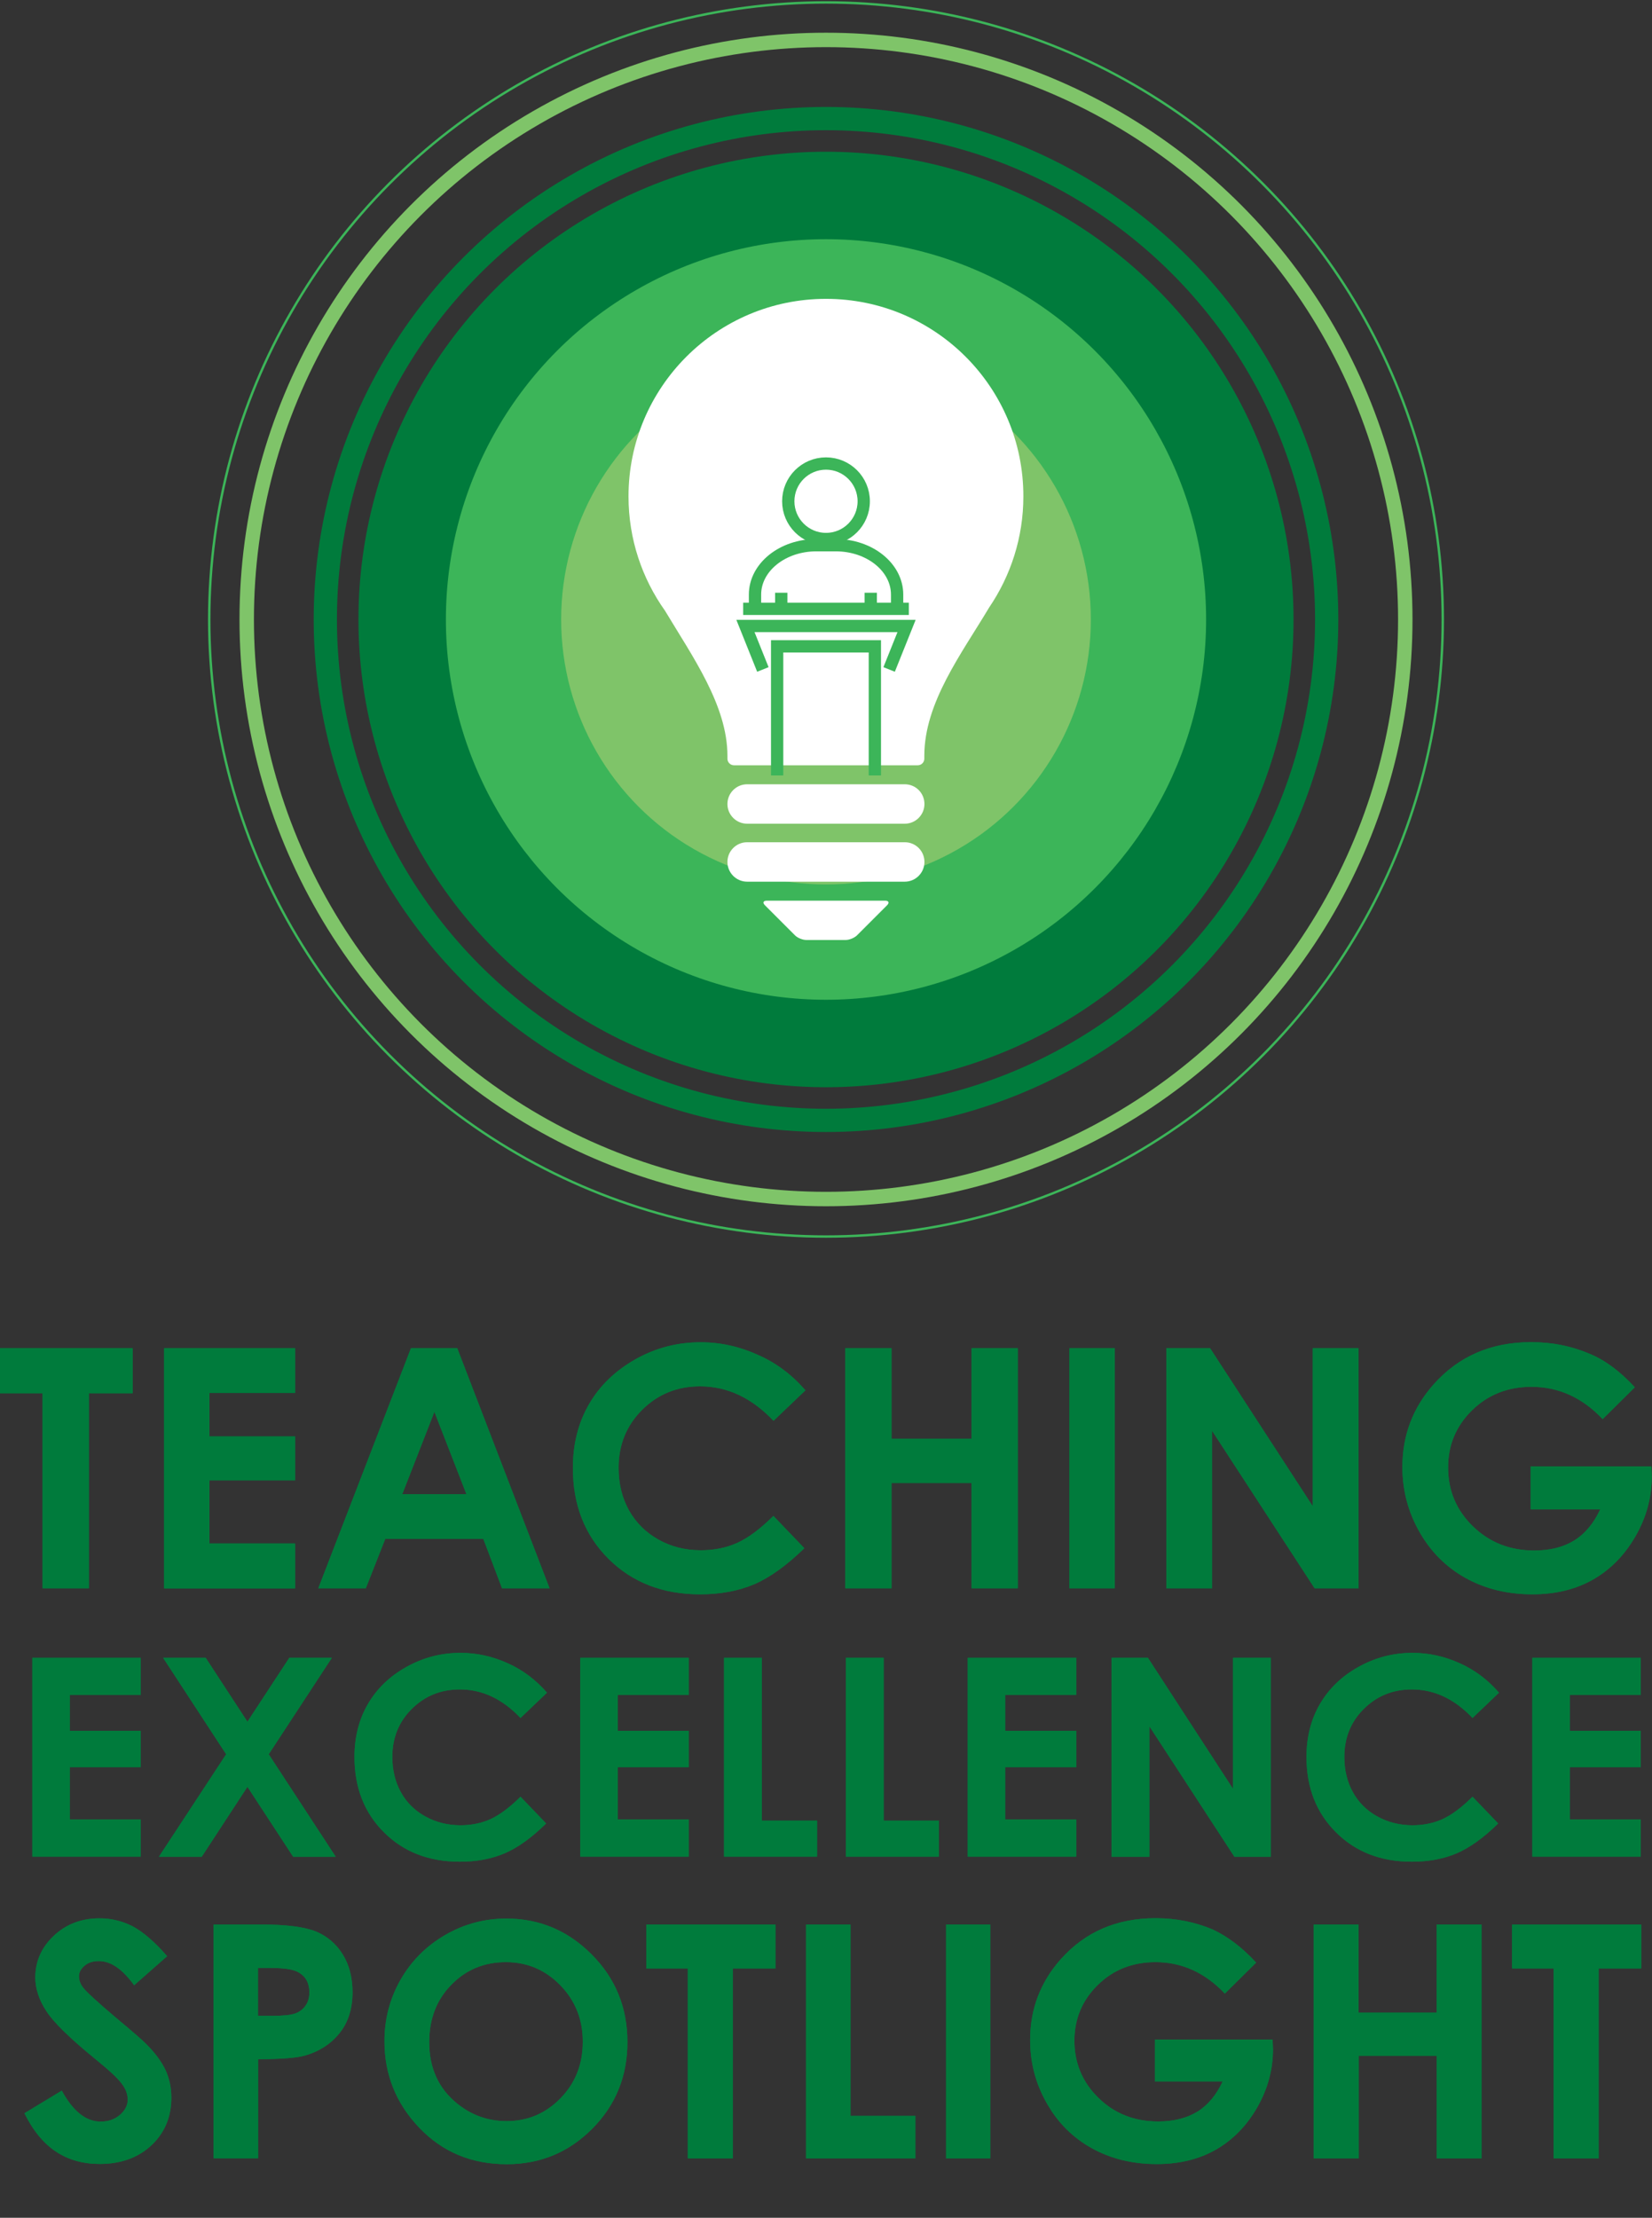 <?xml version="1.0" encoding="utf-8"?>
<!-- Generator: Adobe Illustrator 22.1.0, SVG Export Plug-In . SVG Version: 6.00 Build 0)  -->
<svg version="1.1" id="Layer_1" xmlns="http://www.w3.org/2000/svg" xmlns:xlink="http://www.w3.org/1999/xlink" x="0px" y="0px"
	 viewBox="0 0 1366 1833" style="enable-background:new 0 0 1366 1833;" xml:space="preserve">
<rect x="0" y="0" width="1366" height="1833" fill="#333333" stroke="none"/>
<style type="text/css">
	.st0{fill:#007B3C;}
	.st1{fill:none;stroke:#007B3C;stroke-width:19.217;stroke-miterlimit:10;}
	.st2{fill:none;stroke:#7FC469;stroke-width:11.932;stroke-miterlimit:10;}
	.st3{fill:none;stroke:#3CB559;stroke-width:1.989;stroke-miterlimit:10;}
	.st4{fill:#3CB559;}
	.st5{fill:#7FC469;}
	.st6{fill:#FFFFFF;}
	.st7{fill:none;stroke:#3CB559;stroke-width:10.166;stroke-miterlimit:10;}
</style>
<g>
	<g>
		<path class="st0" d="M0,1114.3h109.7v37.2H73.5v161.2H35.2v-161.2H0V1114.3z"/>
		<path class="st0" d="M135.7,1114.3H244v37h-70.8v35.9H244v36.3h-70.8v52.2H244v37.1H135.7V1114.3z"/>
		<path class="st0" d="M339.8,1114.3h38.3l76.3,198.4h-39.3l-15.5-40.9h-81l-16.1,40.9h-39.3L339.8,1114.3z M359.2,1166.9
			l-26.6,68.1h53.1L359.2,1166.9z"/>
		<path class="st0" d="M666,1149.1l-26.4,25.2c-18-19-38.2-28.5-60.7-28.5c-19,0-34.9,6.5-47.9,19.4c-13,13-19.5,28.9-19.5,47.9
			c0,13.2,2.9,25,8.6,35.2c5.8,10.3,13.9,18.3,24.4,24.2c10.5,5.9,22.2,8.8,35,8.8c11,0,21-2,30.1-6.1c9.1-4.1,19-11.5,29.9-22.3
			l25.6,26.7c-14.7,14.3-28.5,24.2-41.5,29.8c-13,5.5-27.9,8.3-44.7,8.3c-30.8,0-56.1-9.8-75.7-29.3c-19.7-19.6-29.5-44.6-29.5-75.2
			c0-19.8,4.5-37.4,13.4-52.7c8.9-15.4,21.8-27.7,38.4-37.1c16.7-9.4,34.6-14,53.9-14c16.4,0,32.1,3.5,47.3,10.4
			C642,1126.5,655,1136.4,666,1149.1z"/>
		<path class="st0" d="M698.9,1114.3h38.3v74.9h66.2v-74.9h38.2v198.4h-38.2v-87h-66.2v87h-38.3V1114.3z"/>
		<path class="st0" d="M884.3,1114.3h37.5v198.4h-37.5V1114.3z"/>
		<path class="st0" d="M964.4,1114.3h36.2l84.9,130.6v-130.6h37.8v198.4H1087l-84.8-130.2v130.2h-37.8V1114.3z"/>
		<path class="st0" d="M1351.8,1146.6l-26.6,26.3c-16.8-17.8-36.5-26.7-58.9-26.7c-19.5,0-35.9,6.5-49.1,19.4
			c-13.2,13-19.8,28.7-19.8,47.2c0,19.2,6.8,35.4,20.5,48.7c13.7,13.3,30.6,20,50.6,20c13.1,0,24.1-2.7,33-8.2
			c9-5.5,16.2-14.1,21.7-25.8h-57.5v-35.5h99.8l0.3,8.4c0,17.4-4.5,33.8-13.5,49.4c-9,15.6-20.6,27.4-34.9,35.6
			c-14.3,8.2-31.1,12.3-50.3,12.3c-20.6,0-39-4.5-55.1-13.4c-16.1-8.9-28.9-21.7-38.3-38.2c-9.4-16.5-14.1-34.4-14.1-53.6
			c0-26.3,8.7-49.1,26-68.5c20.6-23.1,47.4-34.7,80.4-34.7c17.3,0,33.4,3.2,48.4,9.6C1327.3,1124.2,1339.7,1133.5,1351.8,1146.6z"/>
	</g>
	<g>
		<path class="st0" d="M26.7,1370.2h89.7v30.6H57.7v29.7h58.7v30.1H57.7v43.2h58.7v30.7H26.7V1370.2z"/>
		<path class="st0" d="M134.9,1370.2h35.2l34.5,52.8l34.6-52.8h35.2l-52.2,79.7l55.4,84.7h-35.2l-37.8-57.8l-37.8,57.8h-35.4
			l55.6-84.7L134.9,1370.2z"/>
		<path class="st0" d="M452.3,1399l-21.9,20.9c-14.9-15.7-31.6-23.6-50.2-23.6c-15.7,0-28.9,5.4-39.7,16.1
			c-10.8,10.7-16.1,24-16.1,39.7c0,11,2.4,20.7,7.1,29.2s11.5,15.2,20.2,20c8.7,4.8,18.4,7.3,29,7.3c9.1,0,17.4-1.7,24.9-5.1
			c7.5-3.4,15.8-9.6,24.8-18.5l21.2,22.1c-12.1,11.9-23.6,20.1-34.4,24.7c-10.8,4.6-23.1,6.9-37,6.9c-25.6,0-46.5-8.1-62.7-24.3
			c-16.3-16.2-24.4-37-24.4-62.3c0-16.4,3.7-31,11.1-43.7c7.4-12.7,18-23,31.9-30.7c13.8-7.7,28.7-11.6,44.6-11.6
			c13.6,0,26.6,2.9,39.2,8.6C432.4,1380.3,443.2,1388.5,452.3,1399z"/>
		<path class="st0" d="M479.8,1370.2h89.7v30.6h-58.7v29.7h58.7v30.1h-58.7v43.2h58.7v30.7h-89.7V1370.2z"/>
		<path class="st0" d="M598.7,1370.2H630v134.5h45.6v29.8h-76.9V1370.2z"/>
		<path class="st0" d="M699.4,1370.2h31.3v134.5h45.6v29.8h-76.9V1370.2z"/>
		<path class="st0" d="M800.2,1370.2h89.7v30.6h-58.7v29.7h58.7v30.1h-58.7v43.2h58.7v30.7h-89.7V1370.2z"/>
		<path class="st0" d="M919.2,1370.2h30l70.3,108.2v-108.2h31.3v164.4h-30.1l-70.3-107.8v107.8h-31.3V1370.2z"/>
		<path class="st0" d="M1239.5,1399l-21.9,20.9c-14.9-15.7-31.6-23.6-50.2-23.6c-15.7,0-28.9,5.4-39.7,16.1
			c-10.8,10.7-16.1,24-16.1,39.7c0,11,2.4,20.7,7.1,29.2s11.5,15.2,20.2,20c8.7,4.8,18.4,7.3,29,7.3c9.1,0,17.4-1.7,24.9-5.1
			c7.5-3.4,15.8-9.6,24.8-18.5l21.2,22.1c-12.1,11.9-23.6,20.1-34.4,24.7c-10.8,4.6-23.1,6.9-37,6.9c-25.6,0-46.5-8.1-62.7-24.3
			c-16.3-16.2-24.4-37-24.4-62.3c0-16.4,3.7-31,11.1-43.7c7.4-12.7,18-23,31.9-30.7c13.8-7.7,28.7-11.6,44.6-11.6
			c13.6,0,26.6,2.9,39.2,8.6C1219.6,1380.3,1230.4,1388.5,1239.5,1399z"/>
		<path class="st0" d="M1267,1370.2h89.7v30.6h-58.7v29.7h58.7v30.1h-58.7v43.2h58.7v30.7H1267V1370.2z"/>
	</g>
	<g>
		<path class="st0" d="M138.2,1616.8l-27.3,24c-9.6-13.3-19.3-20-29.2-20c-4.8,0-8.8,1.3-11.8,3.9c-3.1,2.6-4.6,5.5-4.6,8.7
			c0,3.2,1.1,6.3,3.3,9.2c3,3.9,12,12.1,27,24.8c14,11.7,22.6,19.1,25.5,22.2c7.5,7.5,12.7,14.7,15.9,21.6
			c3.1,6.9,4.7,14.4,4.7,22.5c0,15.9-5.5,29-16.4,39.3c-11,10.3-25.3,15.5-42.9,15.5c-13.8,0-25.8-3.4-36-10.1
			c-10.2-6.7-19-17.3-26.2-31.8l30.9-18.7c9.3,17.1,20,25.6,32.1,25.6c6.3,0,11.6-1.8,15.9-5.5s6.5-7.9,6.5-12.7
			c0-4.4-1.6-8.8-4.9-13.1c-3.2-4.4-10.4-11.1-21.5-20.1c-21.1-17.2-34.7-30.4-40.8-39.8c-6.1-9.3-9.2-18.6-9.2-27.9
			c0-13.4,5.1-24.9,15.3-34.5c10.2-9.6,22.8-14.4,37.8-14.4c9.7,0,18.8,2.2,27.6,6.7C118.5,1596.9,128,1605,138.2,1616.8z"/>
		<path class="st0" d="M176.6,1590.6h39c21.1,0,36.3,2,45.7,5.8c9.3,3.9,16.7,10.2,22.1,18.9c5.4,8.7,8.1,19.2,8.1,31.3
			c0,13.5-3.5,24.7-10.6,33.6c-7.1,8.9-16.6,15.2-28.7,18.7c-7.1,2-20,3-38.8,3v81.9h-36.8V1590.6z M213.4,1666.1H225
			c9.2,0,15.6-0.7,19.2-2c3.6-1.3,6.4-3.5,8.5-6.5c2.1-3,3.1-6.7,3.1-11c0-7.5-2.9-12.9-8.7-16.3c-4.2-2.6-12-3.8-23.4-3.8h-10.4
			V1666.1z"/>
		<path class="st0" d="M418.7,1585.7c27.4,0,50.9,9.9,70.6,29.7c19.7,19.8,29.5,43.9,29.5,72.4c0,28.2-9.7,52.1-29.1,71.6
			c-19.4,19.5-43,29.3-70.7,29.3c-29,0-53.1-10-72.3-30.1c-19.2-20.1-28.8-43.9-28.8-71.5c0-18.5,4.5-35.5,13.4-51
			c8.9-15.5,21.2-27.8,36.9-36.9C383.8,1590.2,400.6,1585.7,418.7,1585.7z M418.3,1621.7c-17.9,0-32.9,6.2-45.1,18.7
			c-12.2,12.4-18.3,28.3-18.3,47.4c0,21.4,7.7,38.3,23,50.7c11.9,9.7,25.6,14.6,41,14.6c17.5,0,32.3-6.3,44.6-18.9
			c12.3-12.6,18.4-28.2,18.4-46.7c0-18.4-6.2-34-18.6-46.7S436,1621.7,418.3,1621.7z"/>
		<path class="st0" d="M534.4,1590.6h106.8v36.3H606v157h-37.3v-157h-34.3V1590.6z"/>
		<path class="st0" d="M666.5,1590.6h36.8v158.2h53.6v35.1h-90.4V1590.6z"/>
		<path class="st0" d="M782.3,1590.6h36.5v193.3h-36.5V1590.6z"/>
		<path class="st0" d="M1038.7,1622.1l-25.9,25.6c-16.4-17.3-35.5-26-57.3-26c-19,0-35,6.3-47.8,18.9c-12.8,12.6-19.3,27.9-19.3,46
			c0,18.7,6.7,34.5,20,47.4c13.3,13,29.8,19.4,49.3,19.4c12.7,0,23.4-2.7,32.2-8c8.7-5.3,15.8-13.7,21.1-25.1h-56v-34.6h97.3
			l0.3,8.1c0,16.9-4.4,32.9-13.1,48.1c-8.8,15.2-20.1,26.7-34,34.7c-13.9,8-30.3,12-49,12c-20.1,0-38-4.4-53.7-13.1
			c-15.7-8.7-28.2-21.1-37.3-37.3c-9.2-16.1-13.7-33.5-13.7-52.2c0-25.6,8.5-47.8,25.4-66.8c20.1-22.5,46.2-33.8,78.3-33.8
			c16.8,0,32.5,3.1,47.2,9.3C1014.8,1600.3,1026.9,1609.3,1038.7,1622.1z"/>
		<path class="st0" d="M1086.1,1590.6h37.3v72.9h64.5v-72.9h37.2v193.3H1188v-84.8h-64.5v84.8h-37.3V1590.6z"/>
		<path class="st0" d="M1250.3,1590.6h106.8v36.3h-35.2v157h-37.3v-157h-34.3V1590.6z"/>
	</g>
	<g>
		<path class="st0" d="M0,1114.3h109.7v37.2H73.5v161.2H35.2v-161.2H0V1114.3z"/>
		<path class="st0" d="M135.7,1114.3H244v37h-70.8v35.9H244v36.3h-70.8v52.2H244v37.1H135.7V1114.3z"/>
		<path class="st0" d="M339.8,1114.3h38.3l76.3,198.4h-39.3l-15.5-40.9h-81l-16.1,40.9h-39.3L339.8,1114.3z M359.2,1166.9
			l-26.6,68.1h53.1L359.2,1166.9z"/>
		<path class="st0" d="M666,1149.1l-26.4,25.2c-18-19-38.2-28.5-60.7-28.5c-19,0-34.9,6.5-47.9,19.4c-13,13-19.5,28.9-19.5,47.9
			c0,13.2,2.9,25,8.6,35.2c5.8,10.3,13.9,18.3,24.4,24.2c10.5,5.9,22.2,8.8,35,8.8c11,0,21-2,30.1-6.1c9.1-4.1,19-11.5,29.9-22.3
			l25.6,26.7c-14.7,14.3-28.5,24.2-41.5,29.8c-13,5.5-27.9,8.3-44.7,8.3c-30.8,0-56.1-9.8-75.7-29.3c-19.7-19.6-29.5-44.6-29.5-75.2
			c0-19.8,4.5-37.4,13.4-52.7c8.9-15.4,21.8-27.7,38.4-37.1c16.7-9.4,34.6-14,53.9-14c16.4,0,32.1,3.5,47.3,10.4
			C642,1126.5,655,1136.4,666,1149.1z"/>
		<path class="st0" d="M698.9,1114.3h38.3v74.9h66.2v-74.9h38.2v198.4h-38.2v-87h-66.2v87h-38.3V1114.3z"/>
		<path class="st0" d="M884.3,1114.3h37.5v198.4h-37.5V1114.3z"/>
		<path class="st0" d="M964.4,1114.3h36.2l84.9,130.6v-130.6h37.8v198.4H1087l-84.8-130.2v130.2h-37.8V1114.3z"/>
		<path class="st0" d="M1351.8,1146.6l-26.6,26.3c-16.8-17.8-36.5-26.7-58.9-26.7c-19.5,0-35.9,6.5-49.1,19.4
			c-13.2,13-19.8,28.7-19.8,47.2c0,19.2,6.8,35.4,20.5,48.7c13.7,13.3,30.6,20,50.6,20c13.1,0,24.1-2.7,33-8.2
			c9-5.5,16.2-14.1,21.7-25.8h-57.5v-35.5h99.8l0.3,8.4c0,17.4-4.5,33.8-13.5,49.4c-9,15.6-20.6,27.4-34.9,35.6
			c-14.3,8.2-31.1,12.3-50.3,12.3c-20.6,0-39-4.5-55.1-13.4c-16.1-8.9-28.9-21.7-38.3-38.2c-9.4-16.5-14.1-34.4-14.1-53.6
			c0-26.3,8.7-49.1,26-68.5c20.6-23.1,47.4-34.7,80.4-34.7c17.3,0,33.4,3.2,48.4,9.6C1327.3,1124.2,1339.7,1133.5,1351.8,1146.6z"/>
	</g>
	<g>
		<path class="st0" d="M26.7,1370.2h89.7v30.6H57.7v29.7h58.7v30.1H57.7v43.2h58.7v30.7H26.7V1370.2z"/>
		<path class="st0" d="M134.9,1370.2h35.2l34.5,52.8l34.6-52.8h35.2l-52.2,79.7l55.4,84.7h-35.2l-37.8-57.8l-37.8,57.8h-35.4
			l55.6-84.7L134.9,1370.2z"/>
		<path class="st0" d="M452.3,1399l-21.9,20.9c-14.9-15.7-31.6-23.6-50.2-23.6c-15.7,0-28.9,5.4-39.7,16.1
			c-10.8,10.7-16.1,24-16.1,39.7c0,11,2.4,20.7,7.1,29.2s11.5,15.2,20.2,20c8.7,4.8,18.4,7.3,29,7.3c9.1,0,17.4-1.7,24.9-5.1
			c7.5-3.4,15.8-9.6,24.8-18.5l21.2,22.1c-12.1,11.9-23.6,20.1-34.4,24.7c-10.8,4.6-23.1,6.9-37,6.9c-25.6,0-46.5-8.1-62.7-24.3
			c-16.3-16.2-24.4-37-24.4-62.3c0-16.4,3.7-31,11.1-43.7c7.4-12.7,18-23,31.9-30.7c13.8-7.7,28.7-11.6,44.6-11.6
			c13.6,0,26.6,2.9,39.2,8.6C432.4,1380.3,443.2,1388.5,452.3,1399z"/>
		<path class="st0" d="M479.8,1370.2h89.7v30.6h-58.7v29.7h58.7v30.1h-58.7v43.2h58.7v30.7h-89.7V1370.2z"/>
		<path class="st0" d="M598.7,1370.2H630v134.5h45.6v29.8h-76.9V1370.2z"/>
		<path class="st0" d="M699.4,1370.2h31.3v134.5h45.6v29.8h-76.9V1370.2z"/>
		<path class="st0" d="M800.2,1370.2h89.7v30.6h-58.7v29.7h58.7v30.1h-58.7v43.2h58.7v30.7h-89.7V1370.2z"/>
		<path class="st0" d="M919.2,1370.2h30l70.3,108.2v-108.2h31.3v164.4h-30.1l-70.3-107.8v107.8h-31.3V1370.2z"/>
		<path class="st0" d="M1239.5,1399l-21.9,20.9c-14.9-15.7-31.6-23.6-50.2-23.6c-15.7,0-28.9,5.4-39.7,16.1
			c-10.8,10.7-16.1,24-16.1,39.7c0,11,2.4,20.7,7.1,29.2s11.5,15.2,20.2,20c8.7,4.8,18.4,7.3,29,7.3c9.1,0,17.4-1.7,24.9-5.1
			c7.5-3.4,15.8-9.6,24.8-18.5l21.2,22.1c-12.1,11.9-23.6,20.1-34.4,24.7c-10.8,4.6-23.1,6.9-37,6.9c-25.6,0-46.5-8.1-62.7-24.3
			c-16.3-16.2-24.4-37-24.4-62.3c0-16.4,3.7-31,11.1-43.7c7.4-12.7,18-23,31.9-30.7c13.8-7.7,28.7-11.6,44.6-11.6
			c13.6,0,26.6,2.9,39.2,8.6C1219.6,1380.3,1230.4,1388.5,1239.5,1399z"/>
		<path class="st0" d="M1267,1370.2h89.7v30.6h-58.7v29.7h58.7v30.1h-58.7v43.2h58.7v30.7H1267V1370.2z"/>
	</g>
	<g>
		<path class="st0" d="M138.2,1616.8l-27.3,24c-9.6-13.3-19.3-20-29.2-20c-4.8,0-8.8,1.3-11.8,3.9c-3.1,2.6-4.6,5.5-4.6,8.7
			c0,3.2,1.1,6.3,3.3,9.2c3,3.9,12,12.1,27,24.8c14,11.7,22.6,19.1,25.5,22.2c7.5,7.5,12.7,14.7,15.9,21.6
			c3.1,6.9,4.7,14.4,4.7,22.5c0,15.9-5.5,29-16.4,39.3c-11,10.3-25.3,15.5-42.9,15.5c-13.8,0-25.8-3.4-36-10.1
			c-10.2-6.7-19-17.3-26.2-31.8l30.9-18.7c9.3,17.1,20,25.6,32.1,25.6c6.3,0,11.6-1.8,15.9-5.5s6.5-7.9,6.5-12.7
			c0-4.4-1.6-8.8-4.9-13.1c-3.2-4.4-10.4-11.1-21.5-20.1c-21.1-17.2-34.7-30.4-40.8-39.8c-6.1-9.3-9.2-18.6-9.2-27.9
			c0-13.4,5.1-24.9,15.3-34.5c10.2-9.6,22.8-14.4,37.8-14.4c9.7,0,18.8,2.2,27.6,6.7C118.5,1596.9,128,1605,138.2,1616.8z"/>
		<path class="st0" d="M176.6,1590.6h39c21.1,0,36.3,2,45.7,5.8c9.3,3.9,16.7,10.2,22.1,18.9c5.4,8.7,8.1,19.2,8.1,31.3
			c0,13.5-3.5,24.7-10.6,33.6c-7.1,8.9-16.6,15.2-28.7,18.7c-7.1,2-20,3-38.8,3v81.9h-36.8V1590.6z M213.4,1666.1H225
			c9.2,0,15.6-0.7,19.2-2c3.6-1.3,6.4-3.5,8.5-6.5c2.1-3,3.1-6.7,3.1-11c0-7.5-2.9-12.9-8.7-16.3c-4.2-2.6-12-3.8-23.4-3.8h-10.4
			V1666.1z"/>
		<path class="st0" d="M418.7,1585.7c27.4,0,50.9,9.9,70.6,29.7c19.7,19.8,29.5,43.9,29.5,72.4c0,28.2-9.7,52.1-29.1,71.6
			c-19.4,19.5-43,29.3-70.7,29.3c-29,0-53.1-10-72.3-30.1c-19.2-20.1-28.8-43.9-28.8-71.5c0-18.5,4.5-35.5,13.4-51
			c8.9-15.5,21.2-27.8,36.9-36.9C383.8,1590.2,400.6,1585.7,418.7,1585.7z M418.3,1621.7c-17.9,0-32.9,6.2-45.1,18.7
			c-12.2,12.4-18.3,28.3-18.3,47.4c0,21.4,7.7,38.3,23,50.7c11.9,9.7,25.6,14.6,41,14.6c17.5,0,32.3-6.3,44.6-18.9
			c12.3-12.6,18.4-28.2,18.4-46.7c0-18.4-6.2-34-18.6-46.7S436,1621.7,418.3,1621.7z"/>
		<path class="st0" d="M534.4,1590.6h106.8v36.3H606v157h-37.3v-157h-34.3V1590.6z"/>
		<path class="st0" d="M666.5,1590.6h36.8v158.2h53.6v35.1h-90.4V1590.6z"/>
		<path class="st0" d="M782.3,1590.6h36.5v193.3h-36.5V1590.6z"/>
		<path class="st0" d="M1038.7,1622.1l-25.9,25.6c-16.4-17.3-35.5-26-57.3-26c-19,0-35,6.3-47.8,18.9c-12.8,12.6-19.3,27.9-19.3,46
			c0,18.7,6.7,34.5,20,47.4c13.3,13,29.8,19.4,49.3,19.4c12.7,0,23.4-2.7,32.2-8c8.7-5.3,15.8-13.7,21.1-25.1h-56v-34.6h97.3
			l0.3,8.1c0,16.9-4.4,32.9-13.1,48.1c-8.8,15.2-20.1,26.7-34,34.7c-13.9,8-30.3,12-49,12c-20.1,0-38-4.4-53.7-13.1
			c-15.7-8.7-28.2-21.1-37.3-37.3c-9.2-16.1-13.7-33.5-13.7-52.2c0-25.6,8.5-47.8,25.4-66.8c20.1-22.5,46.2-33.8,78.3-33.8
			c16.8,0,32.5,3.1,47.2,9.3C1014.8,1600.3,1026.9,1609.3,1038.7,1622.1z"/>
		<path class="st0" d="M1086.1,1590.6h37.3v72.9h64.5v-72.9h37.2v193.3H1188v-84.8h-64.5v84.8h-37.3V1590.6z"/>
		<path class="st0" d="M1250.3,1590.6h106.8v36.3h-35.2v157h-37.3v-157h-34.3V1590.6z"/>
	</g>
</g>
<g>
	<circle class="st0" cx="683" cy="512" r="386.6"/>
	<circle class="st1" cx="683" cy="512" r="414"/>
	<circle class="st2" cx="683" cy="512" r="479"/>
	<circle class="st3" cx="683" cy="512" r="510"/>
	<circle class="st4" cx="683" cy="512" r="314.3"/>
	<circle class="st5" cx="683" cy="512" r="219"/>
	<g>
		<path class="st6" d="M748.1,696.1H617.8c-9,0-16.3,7.3-16.3,16.3c0,9,7.3,16.3,16.3,16.3h130.3c9,0,16.3-7.3,16.3-16.3
			C764.4,703.4,757.2,696.1,748.1,696.1z"/>
		<path class="st6" d="M748.1,648.2H617.8c-9,0-16.3,7.3-16.3,16.3c0,9,7.3,16.3,16.3,16.3h130.3c9,0,16.3-7.3,16.3-16.3
			C764.4,655.5,757.2,648.2,748.1,648.2z"/>
		<path class="st6" d="M634.1,744.4c-3,0-3.7,1.7-1.6,3.8l24.9,24.9c2.1,2.1,6.3,3.8,9.3,3.8h32.6c3,0,7.1-1.7,9.3-3.8l24.9-24.9
			c2.1-2.1,1.4-3.8-1.6-3.8H634.1z"/>
		<g>
			<path class="st6" d="M683,247c-90.2,0-163.3,73.1-163.3,163.3c0,35.2,11.2,67.8,30.2,94.5c22.8,38,51.6,78.3,51.6,119.9v2.4
				c0,3,2.5,5.4,5.4,5.4h152c3,0,5.4-2.5,5.4-5.4v-2.4c0-44,30.8-84.4,53.6-122.6c17.8-26.2,28.3-57.8,28.3-91.8
				C846.3,320.1,773.2,247,683,247z"/>
		</g>
	</g>
	<g>
		<polyline class="st7" points="630.8,553.3 616.4,517.4 749.6,517.4 735.2,553.3 		"/>
		<polyline class="st7" points="642.6,640.9 642.6,534.2 723.4,534.2 723.4,640.9 		"/>
		<path class="st7" d="M624.3,503v-11.6c0-22.5,22.7-40.8,50.7-40.8h16.1c28,0,50.7,18.3,50.7,40.8V503"/>
		<line class="st7" x1="614.5" y1="503.2" x2="751.5" y2="503.2"/>
		<circle class="st7" cx="683" cy="414.3" r="31.2"/>
		<g>
			<line class="st7" x1="646" y1="489.9" x2="646" y2="503.2"/>
			<line class="st7" x1="720" y1="489.9" x2="720" y2="503.2"/>
		</g>
	</g>
</g>
</svg>
